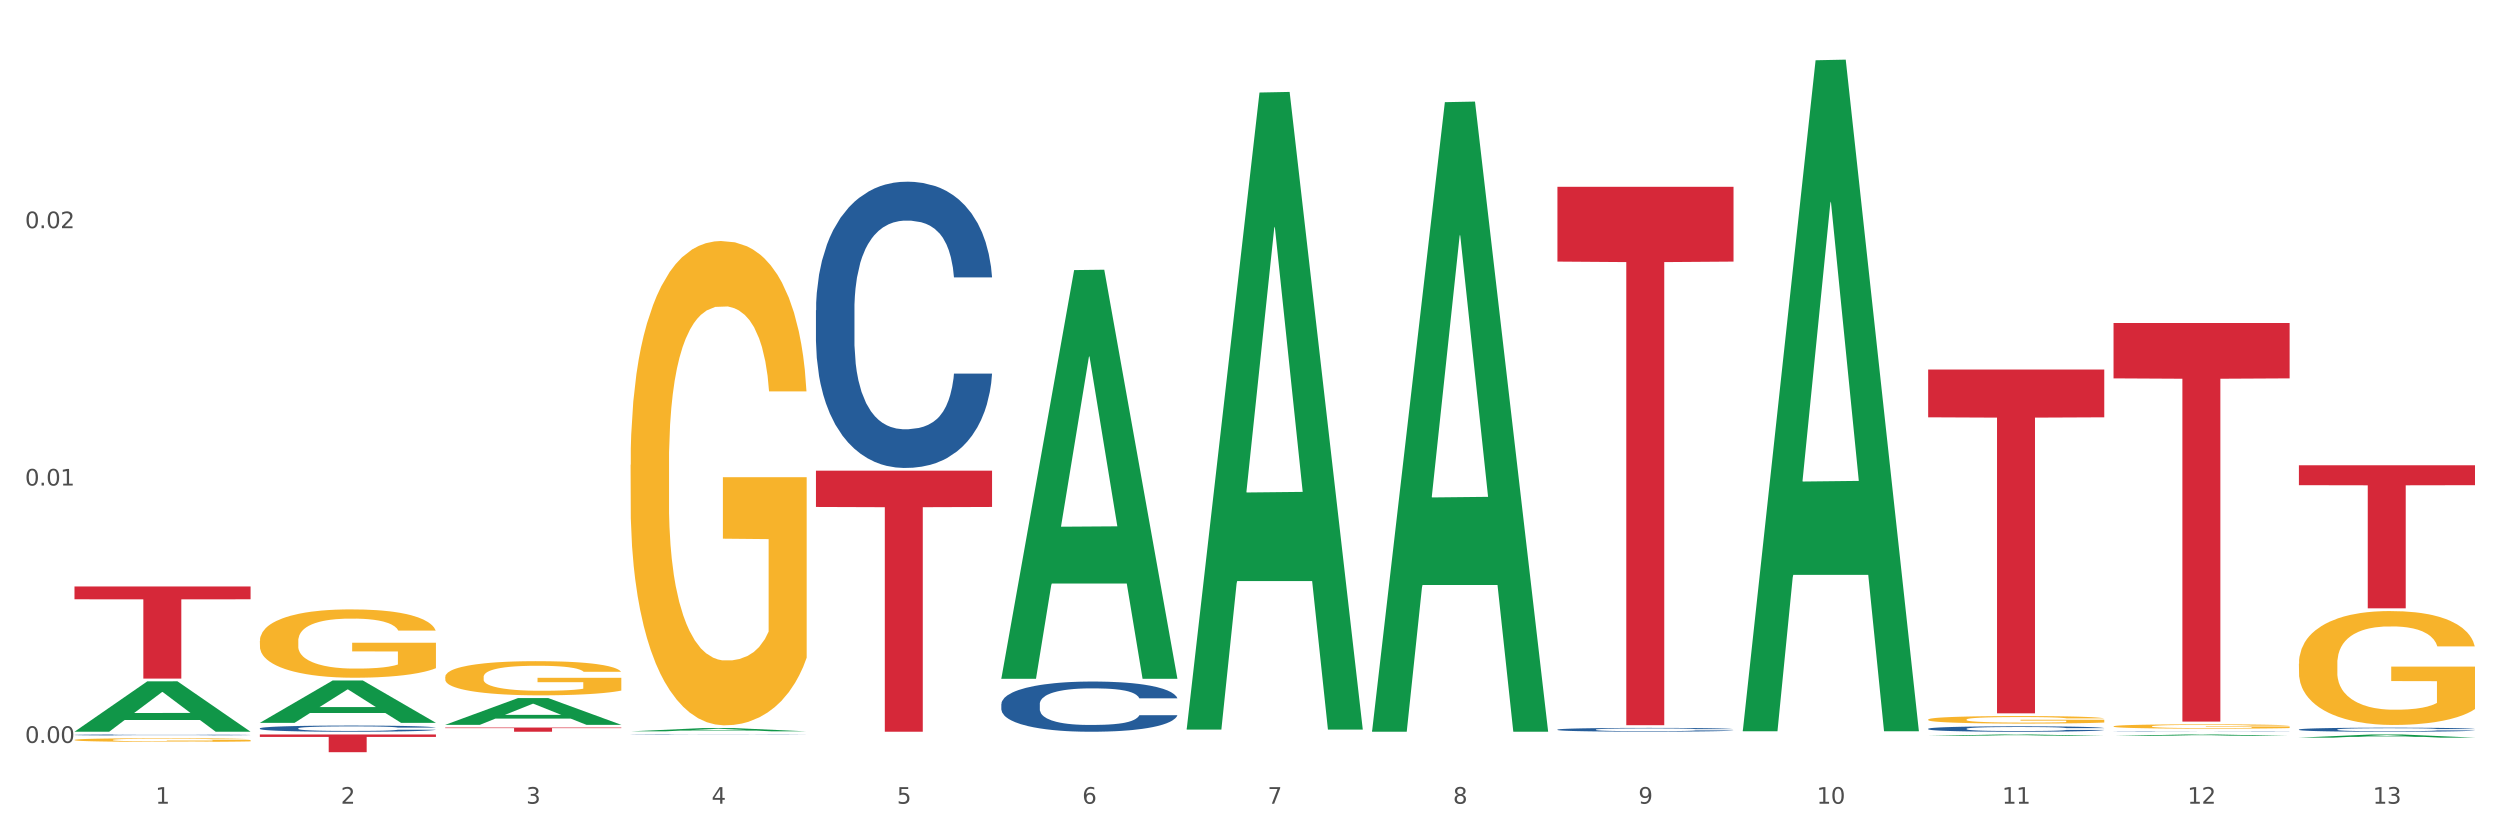 <?xml version="1.0" encoding="utf-8" standalone="no"?>
<!DOCTYPE svg PUBLIC "-//W3C//DTD SVG 1.1//EN"
  "http://www.w3.org/Graphics/SVG/1.1/DTD/svg11.dtd">
<svg xmlns:xlink="http://www.w3.org/1999/xlink" width="1080pt" height="360pt" viewBox="0 0 1080 360" xmlns="http://www.w3.org/2000/svg" version="1.1">
 <rect x="0" y="0" width="1080" height="360" fill="#333333" stroke="none"/>
 <defs>
  <style type="text/css">*{stroke-linejoin: round; stroke-linecap: butt}</style>
 </defs>
 <g id="figure_1">
  <g id="patch_1">
   <path d="M 0 360 
L 1080 360 
L 1080 0 
L 0 0 
z
" style="fill: #ffffff; stroke: #ffffff; stroke-linejoin: miter"/>
  </g>
  <g id="axes_1">
   <g id="matplotlib.axis_1">
    <g id="xtick_1">
     <g id="text_1">
      <!-- 1 -->
      <g style="fill: #4d4d4d" transform="translate(67.159 347.204) scale(0.096 -0.096)">
       <defs>
        <path id="DejaVuSans-31" d="M 794 531 
L 1825 531 
L 1825 4091 
L 703 3866 
L 703 4441 
L 1819 4666 
L 2450 4666 
L 2450 531 
L 3481 531 
L 3481 0 
L 794 0 
L 794 531 
z
" transform="scale(0.016)"/>
       </defs>
       <use xlink:href="#DejaVuSans-31"/>
      </g>
     </g>
    </g>
    <g id="xtick_2">
     <g id="text_2">
      <!-- 2 -->
      <g style="fill: #4d4d4d" transform="translate(147.238 347.204) scale(0.096 -0.096)">
       <defs>
        <path id="DejaVuSans-32" d="M 1228 531 
L 3431 531 
L 3431 0 
L 469 0 
L 469 531 
Q 828 903 1448 1529 
Q 2069 2156 2228 2338 
Q 2531 2678 2651 2914 
Q 2772 3150 2772 3378 
Q 2772 3750 2511 3984 
Q 2250 4219 1831 4219 
Q 1534 4219 1204 4116 
Q 875 4013 500 3803 
L 500 4441 
Q 881 4594 1212 4672 
Q 1544 4750 1819 4750 
Q 2544 4750 2975 4387 
Q 3406 4025 3406 3419 
Q 3406 3131 3298 2873 
Q 3191 2616 2906 2266 
Q 2828 2175 2409 1742 
Q 1991 1309 1228 531 
z
" transform="scale(0.016)"/>
       </defs>
       <use xlink:href="#DejaVuSans-32"/>
      </g>
     </g>
    </g>
    <g id="xtick_3">
     <g id="text_3">
      <!-- 3 -->
      <g style="fill: #4d4d4d" transform="translate(227.317 347.204) scale(0.096 -0.096)">
       <defs>
        <path id="DejaVuSans-33" d="M 2597 2516 
Q 3050 2419 3304 2112 
Q 3559 1806 3559 1356 
Q 3559 666 3084 287 
Q 2609 -91 1734 -91 
Q 1441 -91 1130 -33 
Q 819 25 488 141 
L 488 750 
Q 750 597 1062 519 
Q 1375 441 1716 441 
Q 2309 441 2620 675 
Q 2931 909 2931 1356 
Q 2931 1769 2642 2001 
Q 2353 2234 1838 2234 
L 1294 2234 
L 1294 2753 
L 1863 2753 
Q 2328 2753 2575 2939 
Q 2822 3125 2822 3475 
Q 2822 3834 2567 4026 
Q 2313 4219 1838 4219 
Q 1578 4219 1281 4162 
Q 984 4106 628 3988 
L 628 4550 
Q 988 4650 1302 4700 
Q 1616 4750 1894 4750 
Q 2613 4750 3031 4423 
Q 3450 4097 3450 3541 
Q 3450 3153 3228 2886 
Q 3006 2619 2597 2516 
z
" transform="scale(0.016)"/>
       </defs>
       <use xlink:href="#DejaVuSans-33"/>
      </g>
     </g>
    </g>
    <g id="xtick_4">
     <g id="text_4">
      <!-- 4 -->
      <g style="fill: #4d4d4d" transform="translate(307.396 347.204) scale(0.096 -0.096)">
       <defs>
        <path id="DejaVuSans-34" d="M 2419 4116 
L 825 1625 
L 2419 1625 
L 2419 4116 
z
M 2253 4666 
L 3047 4666 
L 3047 1625 
L 3713 1625 
L 3713 1100 
L 3047 1100 
L 3047 0 
L 2419 0 
L 2419 1100 
L 313 1100 
L 313 1709 
L 2253 4666 
z
" transform="scale(0.016)"/>
       </defs>
       <use xlink:href="#DejaVuSans-34"/>
      </g>
     </g>
    </g>
    <g id="xtick_5">
     <g id="text_5">
      <!-- 5 -->
      <g style="fill: #4d4d4d" transform="translate(387.475 347.204) scale(0.096 -0.096)">
       <defs>
        <path id="DejaVuSans-35" d="M 691 4666 
L 3169 4666 
L 3169 4134 
L 1269 4134 
L 1269 2991 
Q 1406 3038 1543 3061 
Q 1681 3084 1819 3084 
Q 2600 3084 3056 2656 
Q 3513 2228 3513 1497 
Q 3513 744 3044 326 
Q 2575 -91 1722 -91 
Q 1428 -91 1123 -41 
Q 819 9 494 109 
L 494 744 
Q 775 591 1075 516 
Q 1375 441 1709 441 
Q 2250 441 2565 725 
Q 2881 1009 2881 1497 
Q 2881 1984 2565 2268 
Q 2250 2553 1709 2553 
Q 1456 2553 1204 2497 
Q 953 2441 691 2322 
L 691 4666 
z
" transform="scale(0.016)"/>
       </defs>
       <use xlink:href="#DejaVuSans-35"/>
      </g>
     </g>
    </g>
    <g id="xtick_6">
     <g id="text_6">
      <!-- 6 -->
      <g style="fill: #4d4d4d" transform="translate(467.554 347.204) scale(0.096 -0.096)">
       <defs>
        <path id="DejaVuSans-36" d="M 2113 2584 
Q 1688 2584 1439 2293 
Q 1191 2003 1191 1497 
Q 1191 994 1439 701 
Q 1688 409 2113 409 
Q 2538 409 2786 701 
Q 3034 994 3034 1497 
Q 3034 2003 2786 2293 
Q 2538 2584 2113 2584 
z
M 3366 4563 
L 3366 3988 
Q 3128 4100 2886 4159 
Q 2644 4219 2406 4219 
Q 1781 4219 1451 3797 
Q 1122 3375 1075 2522 
Q 1259 2794 1537 2939 
Q 1816 3084 2150 3084 
Q 2853 3084 3261 2657 
Q 3669 2231 3669 1497 
Q 3669 778 3244 343 
Q 2819 -91 2113 -91 
Q 1303 -91 875 529 
Q 447 1150 447 2328 
Q 447 3434 972 4092 
Q 1497 4750 2381 4750 
Q 2619 4750 2861 4703 
Q 3103 4656 3366 4563 
z
" transform="scale(0.016)"/>
       </defs>
       <use xlink:href="#DejaVuSans-36"/>
      </g>
     </g>
    </g>
    <g id="xtick_7">
     <g id="text_7">
      <!-- 7 -->
      <g style="fill: #4d4d4d" transform="translate(547.634 347.204) scale(0.096 -0.096)">
       <defs>
        <path id="DejaVuSans-37" d="M 525 4666 
L 3525 4666 
L 3525 4397 
L 1831 0 
L 1172 0 
L 2766 4134 
L 525 4134 
L 525 4666 
z
" transform="scale(0.016)"/>
       </defs>
       <use xlink:href="#DejaVuSans-37"/>
      </g>
     </g>
    </g>
    <g id="xtick_8">
     <g id="text_8">
      <!-- 8 -->
      <g style="fill: #4d4d4d" transform="translate(627.713 347.204) scale(0.096 -0.096)">
       <defs>
        <path id="DejaVuSans-38" d="M 2034 2216 
Q 1584 2216 1326 1975 
Q 1069 1734 1069 1313 
Q 1069 891 1326 650 
Q 1584 409 2034 409 
Q 2484 409 2743 651 
Q 3003 894 3003 1313 
Q 3003 1734 2745 1975 
Q 2488 2216 2034 2216 
z
M 1403 2484 
Q 997 2584 770 2862 
Q 544 3141 544 3541 
Q 544 4100 942 4425 
Q 1341 4750 2034 4750 
Q 2731 4750 3128 4425 
Q 3525 4100 3525 3541 
Q 3525 3141 3298 2862 
Q 3072 2584 2669 2484 
Q 3125 2378 3379 2068 
Q 3634 1759 3634 1313 
Q 3634 634 3220 271 
Q 2806 -91 2034 -91 
Q 1263 -91 848 271 
Q 434 634 434 1313 
Q 434 1759 690 2068 
Q 947 2378 1403 2484 
z
M 1172 3481 
Q 1172 3119 1398 2916 
Q 1625 2713 2034 2713 
Q 2441 2713 2670 2916 
Q 2900 3119 2900 3481 
Q 2900 3844 2670 4047 
Q 2441 4250 2034 4250 
Q 1625 4250 1398 4047 
Q 1172 3844 1172 3481 
z
" transform="scale(0.016)"/>
       </defs>
       <use xlink:href="#DejaVuSans-38"/>
      </g>
     </g>
    </g>
    <g id="xtick_9">
     <g id="text_9">
      <!-- 9 -->
      <g style="fill: #4d4d4d" transform="translate(707.792 347.204) scale(0.096 -0.096)">
       <defs>
        <path id="DejaVuSans-39" d="M 703 97 
L 703 672 
Q 941 559 1184 500 
Q 1428 441 1663 441 
Q 2288 441 2617 861 
Q 2947 1281 2994 2138 
Q 2813 1869 2534 1725 
Q 2256 1581 1919 1581 
Q 1219 1581 811 2004 
Q 403 2428 403 3163 
Q 403 3881 828 4315 
Q 1253 4750 1959 4750 
Q 2769 4750 3195 4129 
Q 3622 3509 3622 2328 
Q 3622 1225 3098 567 
Q 2575 -91 1691 -91 
Q 1453 -91 1209 -44 
Q 966 3 703 97 
z
M 1959 2075 
Q 2384 2075 2632 2365 
Q 2881 2656 2881 3163 
Q 2881 3666 2632 3958 
Q 2384 4250 1959 4250 
Q 1534 4250 1286 3958 
Q 1038 3666 1038 3163 
Q 1038 2656 1286 2365 
Q 1534 2075 1959 2075 
z
" transform="scale(0.016)"/>
       </defs>
       <use xlink:href="#DejaVuSans-39"/>
      </g>
     </g>
    </g>
    <g id="xtick_10">
     <g id="text_10">
      <!-- 10 -->
      <g style="fill: #4d4d4d" transform="translate(784.817 347.204) scale(0.096 -0.096)">
       <defs>
        <path id="DejaVuSans-30" d="M 2034 4250 
Q 1547 4250 1301 3770 
Q 1056 3291 1056 2328 
Q 1056 1369 1301 889 
Q 1547 409 2034 409 
Q 2525 409 2770 889 
Q 3016 1369 3016 2328 
Q 3016 3291 2770 3770 
Q 2525 4250 2034 4250 
z
M 2034 4750 
Q 2819 4750 3233 4129 
Q 3647 3509 3647 2328 
Q 3647 1150 3233 529 
Q 2819 -91 2034 -91 
Q 1250 -91 836 529 
Q 422 1150 422 2328 
Q 422 3509 836 4129 
Q 1250 4750 2034 4750 
z
" transform="scale(0.016)"/>
       </defs>
       <use xlink:href="#DejaVuSans-31"/>
       <use xlink:href="#DejaVuSans-30" transform="translate(63.623 0)"/>
      </g>
     </g>
    </g>
    <g id="xtick_11">
     <g id="text_11">
      <!-- 11 -->
      <g style="fill: #4d4d4d" transform="translate(864.896 347.204) scale(0.096 -0.096)">
       <use xlink:href="#DejaVuSans-31"/>
       <use xlink:href="#DejaVuSans-31" transform="translate(63.623 0)"/>
      </g>
     </g>
    </g>
    <g id="xtick_12">
     <g id="text_12">
      <!-- 12 -->
      <g style="fill: #4d4d4d" transform="translate(944.975 347.204) scale(0.096 -0.096)">
       <use xlink:href="#DejaVuSans-31"/>
       <use xlink:href="#DejaVuSans-32" transform="translate(63.623 0)"/>
      </g>
     </g>
    </g>
    <g id="xtick_13">
     <g id="text_13">
      <!-- 13 -->
      <g style="fill: #4d4d4d" transform="translate(1025.054 347.204) scale(0.096 -0.096)">
       <use xlink:href="#DejaVuSans-31"/>
       <use xlink:href="#DejaVuSans-33" transform="translate(63.623 0)"/>
      </g>
     </g>
    </g>
    <g id="xtick_14"/>
    <g id="xtick_15"/>
    <g id="xtick_16"/>
    <g id="xtick_17"/>
    <g id="xtick_18"/>
    <g id="xtick_19"/>
    <g id="xtick_20"/>
    <g id="xtick_21"/>
    <g id="xtick_22"/>
    <g id="xtick_23"/>
    <g id="xtick_24"/>
    <g id="xtick_25"/>
   </g>
   <g id="matplotlib.axis_2">
    <g id="ytick_1">
     <g id="text_14">
      <!-- 0.00 -->
      <g style="fill: #4d4d4d" transform="translate(10.8 320.93) scale(0.096 -0.096)">
       <defs>
        <path id="DejaVuSans-2e" d="M 684 794 
L 1344 794 
L 1344 0 
L 684 0 
L 684 794 
z
" transform="scale(0.016)"/>
       </defs>
       <use xlink:href="#DejaVuSans-30"/>
       <use xlink:href="#DejaVuSans-2e" transform="translate(63.623 0)"/>
       <use xlink:href="#DejaVuSans-30" transform="translate(95.41 0)"/>
       <use xlink:href="#DejaVuSans-30" transform="translate(159.033 0)"/>
      </g>
     </g>
    </g>
    <g id="ytick_2">
     <g id="text_15">
      <!-- 0.01 -->
      <g style="fill: #4d4d4d" transform="translate(10.8 209.755) scale(0.096 -0.096)">
       <use xlink:href="#DejaVuSans-30"/>
       <use xlink:href="#DejaVuSans-2e" transform="translate(63.623 0)"/>
       <use xlink:href="#DejaVuSans-30" transform="translate(95.41 0)"/>
       <use xlink:href="#DejaVuSans-31" transform="translate(159.033 0)"/>
      </g>
     </g>
    </g>
    <g id="ytick_3">
     <g id="text_16">
      <!-- 0.02 -->
      <g style="fill: #4d4d4d" transform="translate(10.8 98.579) scale(0.096 -0.096)">
       <use xlink:href="#DejaVuSans-30"/>
       <use xlink:href="#DejaVuSans-2e" transform="translate(63.623 0)"/>
       <use xlink:href="#DejaVuSans-30" transform="translate(95.41 0)"/>
       <use xlink:href="#DejaVuSans-32" transform="translate(159.033 0)"/>
      </g>
     </g>
    </g>
    <g id="ytick_4"/>
    <g id="ytick_5"/>
    <g id="ytick_6"/>
   </g>
   <g id="PolyCollection_1">
    <path d="M 32.175 316.076 
L 32.253 316.055 
L 63.625 294.339 
L 76.644 294.319 
L 108.25 316.117 
L 93.192 316.117 
L 86.369 311.041 
L 53.978 311.041 
L 53.743 311.123 
L 47.155 316.117 
L 32.175 316.117 
L 32.175 316.076 
L 58.056 308.012 
L 82.291 307.991 
L 70.291 298.965 
L 70.134 298.924 
L 69.977 298.985 
L 57.978 307.991 
L 58.056 308.012 
L 32.175 316.076 
z
" clip-path="url(#p8068125835)" style="fill: #109648"/>
    <path d="M 993.125 201.007 
L 1069.2 201.007 
L 1069.2 209.596 
L 1039.275 209.654 
L 1039.275 262.812 
L 1022.87 262.812 
L 1022.87 209.654 
L 993.125 209.596 
L 993.125 201.065 
L 993.125 201.007 
z
" clip-path="url(#p8068125835)" style="fill: #d62839"/>
    <path d="M 913.046 139.525 
L 989.121 139.525 
L 989.121 163.457 
L 959.196 163.619 
L 959.196 311.739 
L 942.791 311.739 
L 942.791 163.619 
L 913.046 163.457 
L 913.046 139.686 
L 913.046 139.525 
z
" clip-path="url(#p8068125835)" style="fill: #d62839"/>
    <path d="M 832.967 159.634 
L 909.042 159.634 
L 909.042 180.276 
L 879.116 180.415 
L 879.116 308.172 
L 862.712 308.172 
L 862.712 180.415 
L 832.967 180.276 
L 832.967 159.773 
L 832.967 159.634 
z
" clip-path="url(#p8068125835)" style="fill: #d62839"/>
    <path d="M 672.808 80.685 
L 748.883 80.685 
L 748.883 113.009 
L 718.958 113.227 
L 718.958 313.286 
L 702.553 313.286 
L 702.553 113.227 
L 672.808 113.009 
L 672.808 80.903 
L 672.808 80.685 
z
" clip-path="url(#p8068125835)" style="fill: #d62839"/>
    <path d="M 352.492 203.332 
L 428.567 203.332 
L 428.567 219.006 
L 398.641 219.111 
L 398.641 316.117 
L 382.237 316.117 
L 382.237 219.111 
L 352.492 219.006 
L 352.492 203.438 
L 352.492 203.332 
z
" clip-path="url(#p8068125835)" style="fill: #d62839"/>
    <path d="M 192.333 314.295 
L 268.408 314.295 
L 268.408 314.548 
L 238.483 314.55 
L 238.483 316.117 
L 222.078 316.117 
L 222.078 314.55 
L 192.333 314.548 
L 192.333 314.297 
L 192.333 314.295 
z
" clip-path="url(#p8068125835)" style="fill: #d62839"/>
    <path d="M 112.254 317.283 
L 188.329 317.283 
L 188.329 318.348 
L 158.404 318.356 
L 158.404 324.95 
L 141.999 324.95 
L 141.999 318.356 
L 112.254 318.348 
L 112.254 317.29 
L 112.254 317.283 
z
" clip-path="url(#p8068125835)" style="fill: #d62839"/>
    <path d="M 32.175 253.359 
L 108.25 253.359 
L 108.25 258.889 
L 78.325 258.927 
L 78.325 293.153 
L 61.92 293.153 
L 61.92 258.927 
L 32.175 258.889 
L 32.175 253.397 
L 32.175 253.359 
z
" clip-path="url(#p8068125835)" style="fill: #d62839"/>
    <path d="M 32.175 317.486 
L 32.265 317.485 
L 32.265 317.474 
L 32.535 317.458 
L 33.524 317.429 
L 34.783 317.407 
L 36.941 317.382 
L 38.11 317.371 
L 39.639 317.359 
L 42.786 317.34 
L 46.383 317.323 
L 48.901 317.314 
L 50.789 317.309 
L 55.016 317.298 
L 57.443 317.294 
L 59.961 317.29 
L 62.119 317.287 
L 65.716 317.285 
L 68.594 317.283 
L 71.921 317.283 
L 74.709 317.283 
L 78.396 317.285 
L 83.791 317.29 
L 85.859 317.293 
L 88.647 317.298 
L 91.524 317.304 
L 93.862 317.311 
L 96.56 317.32 
L 99.348 317.333 
L 102.045 317.348 
L 103.934 317.363 
L 105.463 317.378 
L 106.811 317.397 
L 107.801 317.417 
L 108.25 317.434 
L 91.794 317.434 
L 91.345 317.419 
L 90.445 317.402 
L 89.546 317.391 
L 88.557 317.382 
L 87.028 317.372 
L 85.679 317.365 
L 83.431 317.357 
L 81.363 317.352 
L 79.655 317.349 
L 77.586 317.347 
L 73.18 317.344 
L 70.033 317.344 
L 68.054 317.345 
L 65.627 317.347 
L 63.558 317.35 
L 61.13 317.355 
L 59.242 317.36 
L 57.354 317.367 
L 56.274 317.372 
L 54.656 317.381 
L 53.577 317.389 
L 52.138 317.402 
L 51.329 317.411 
L 49.89 317.434 
L 49.26 317.451 
L 48.991 317.463 
L 48.811 317.477 
L 48.811 317.541 
L 49.35 317.57 
L 49.8 317.582 
L 50.519 317.596 
L 51.868 317.614 
L 53.847 317.632 
L 55.915 317.645 
L 57.623 317.653 
L 59.242 317.658 
L 60.861 317.663 
L 62.839 317.667 
L 64.457 317.669 
L 66.885 317.672 
L 69.763 317.673 
L 72.011 317.673 
L 76.597 317.671 
L 78.665 317.669 
L 80.644 317.666 
L 82.802 317.662 
L 84.51 317.657 
L 85.5 317.653 
L 87.118 317.645 
L 88.377 317.637 
L 89.456 317.627 
L 90.176 317.619 
L 90.985 317.607 
L 91.614 317.593 
L 91.794 317.585 
L 108.25 317.585 
L 107.89 317.6 
L 107.261 317.615 
L 106.002 317.634 
L 105.013 317.645 
L 103.484 317.659 
L 101.866 317.67 
L 99.618 317.683 
L 97.549 317.693 
L 95.391 317.701 
L 93.053 317.708 
L 88.827 317.719 
L 87.298 317.721 
L 84.061 317.726 
L 81.543 317.729 
L 77.856 317.732 
L 74.079 317.734 
L 70.123 317.734 
L 66.616 317.733 
L 62.749 317.731 
L 60.321 317.728 
L 57.623 317.725 
L 54.476 317.719 
L 51.509 317.712 
L 48.721 317.704 
L 46.113 317.694 
L 43.685 317.683 
L 40.538 317.666 
L 38.2 317.648 
L 36.491 317.632 
L 35.322 317.619 
L 34.153 317.601 
L 33.524 317.59 
L 32.535 317.561 
L 32.175 317.534 
L 32.175 317.486 
z
" clip-path="url(#p8068125835)" style="fill: #255c99"/>
    <path d="M 112.254 314.644 
L 112.344 314.641 
L 112.344 314.573 
L 112.614 314.48 
L 113.603 314.309 
L 114.862 314.18 
L 117.02 314.028 
L 118.189 313.965 
L 119.718 313.894 
L 122.865 313.779 
L 126.462 313.681 
L 128.98 313.628 
L 130.868 313.593 
L 135.095 313.532 
L 137.523 313.505 
L 140.04 313.483 
L 142.199 313.469 
L 145.796 313.452 
L 148.673 313.444 
L 152 313.442 
L 154.788 313.444 
L 158.475 313.454 
L 163.87 313.483 
L 165.938 313.501 
L 168.726 313.53 
L 171.604 313.569 
L 173.942 313.608 
L 176.639 313.664 
L 179.427 313.738 
L 182.125 313.83 
L 184.013 313.916 
L 185.542 314.006 
L 186.891 314.116 
L 187.88 314.236 
L 188.329 314.336 
L 171.873 314.336 
L 171.424 314.246 
L 170.525 314.148 
L 169.625 314.082 
L 168.636 314.028 
L 167.107 313.967 
L 165.759 313.928 
L 163.51 313.882 
L 161.442 313.852 
L 159.734 313.835 
L 157.665 313.821 
L 153.259 313.806 
L 150.112 313.806 
L 148.134 313.811 
L 145.706 313.823 
L 143.637 313.84 
L 141.209 313.869 
L 139.321 313.901 
L 137.433 313.943 
L 136.354 313.972 
L 134.735 314.026 
L 133.656 314.07 
L 132.217 314.145 
L 131.408 314.199 
L 129.969 314.338 
L 129.34 314.441 
L 129.07 314.512 
L 128.89 314.59 
L 128.89 314.971 
L 129.43 315.142 
L 129.879 315.215 
L 130.599 315.298 
L 131.947 315.406 
L 133.926 315.511 
L 135.994 315.587 
L 137.702 315.633 
L 139.321 315.667 
L 140.94 315.694 
L 142.918 315.719 
L 144.537 315.733 
L 146.965 315.748 
L 149.842 315.755 
L 152.09 315.755 
L 156.676 315.743 
L 158.745 315.731 
L 160.723 315.714 
L 162.881 315.687 
L 164.59 315.658 
L 165.579 315.636 
L 167.197 315.589 
L 168.456 315.54 
L 169.535 315.484 
L 170.255 315.435 
L 171.064 315.362 
L 171.694 315.279 
L 171.873 315.235 
L 188.329 315.235 
L 187.97 315.323 
L 187.34 315.408 
L 186.081 315.523 
L 185.092 315.589 
L 183.563 315.67 
L 181.945 315.738 
L 179.697 315.814 
L 177.628 315.87 
L 175.47 315.919 
L 173.132 315.963 
L 168.906 316.024 
L 167.377 316.041 
L 164.14 316.07 
L 161.622 316.088 
L 157.935 316.105 
L 154.158 316.114 
L 150.202 316.117 
L 146.695 316.112 
L 142.828 316.097 
L 140.4 316.083 
L 137.702 316.061 
L 134.555 316.026 
L 131.588 315.985 
L 128.8 315.936 
L 126.192 315.88 
L 123.764 315.816 
L 120.617 315.711 
L 118.279 315.609 
L 116.57 315.513 
L 115.401 315.433 
L 114.232 315.33 
L 113.603 315.259 
L 112.614 315.088 
L 112.254 314.93 
L 112.254 314.644 
z
" clip-path="url(#p8068125835)" style="fill: #255c99"/>
    <path d="M 993.125 315.147 
L 993.215 315.145 
L 993.215 315.1 
L 993.485 315.039 
L 994.474 314.927 
L 995.733 314.841 
L 997.891 314.742 
L 999.06 314.7 
L 1000.588 314.653 
L 1003.736 314.578 
L 1007.333 314.513 
L 1009.851 314.478 
L 1011.739 314.455 
L 1015.965 314.415 
L 1018.393 314.397 
L 1020.911 314.383 
L 1023.069 314.373 
L 1026.666 314.362 
L 1029.544 314.357 
L 1032.871 314.356 
L 1035.659 314.357 
L 1039.345 314.364 
L 1044.741 314.383 
L 1046.809 314.394 
L 1049.597 314.413 
L 1052.474 314.439 
L 1054.812 314.465 
L 1057.51 314.502 
L 1060.298 314.55 
L 1062.995 314.611 
L 1064.884 314.668 
L 1066.412 314.727 
L 1067.761 314.8 
L 1068.75 314.878 
L 1069.2 314.944 
L 1052.744 314.944 
L 1052.294 314.885 
L 1051.395 314.82 
L 1050.496 314.777 
L 1049.507 314.742 
L 1047.978 314.701 
L 1046.629 314.676 
L 1044.381 314.645 
L 1042.313 314.626 
L 1040.604 314.615 
L 1038.536 314.605 
L 1034.13 314.595 
L 1030.983 314.595 
L 1029.004 314.598 
L 1026.576 314.607 
L 1024.508 314.618 
L 1022.08 314.637 
L 1020.192 314.658 
L 1018.303 314.685 
L 1017.224 314.705 
L 1015.606 314.74 
L 1014.527 314.769 
L 1013.088 314.819 
L 1012.278 314.854 
L 1010.84 314.946 
L 1010.21 315.013 
L 1009.94 315.06 
L 1009.761 315.112 
L 1009.761 315.362 
L 1010.3 315.475 
L 1010.75 315.523 
L 1011.469 315.578 
L 1012.818 315.649 
L 1014.796 315.718 
L 1016.865 315.768 
L 1018.573 315.798 
L 1020.192 315.821 
L 1021.81 315.839 
L 1023.789 315.855 
L 1025.407 315.864 
L 1027.835 315.874 
L 1030.713 315.879 
L 1032.961 315.879 
L 1037.547 315.871 
L 1039.615 315.863 
L 1041.594 315.851 
L 1043.752 315.834 
L 1045.46 315.814 
L 1046.449 315.8 
L 1048.068 315.769 
L 1049.327 315.737 
L 1050.406 315.7 
L 1051.125 315.668 
L 1051.935 315.62 
L 1052.564 315.565 
L 1052.744 315.536 
L 1069.2 315.536 
L 1068.84 315.594 
L 1068.211 315.65 
L 1066.952 315.726 
L 1065.963 315.769 
L 1064.434 315.823 
L 1062.815 315.868 
L 1060.567 315.917 
L 1058.499 315.954 
L 1056.341 315.987 
L 1054.003 316.016 
L 1049.777 316.056 
L 1048.248 316.067 
L 1045.011 316.086 
L 1042.493 316.098 
L 1038.806 316.109 
L 1035.029 316.115 
L 1031.072 316.117 
L 1027.565 316.114 
L 1023.699 316.104 
L 1021.271 316.094 
L 1018.573 316.08 
L 1015.426 316.057 
L 1012.458 316.03 
L 1009.671 315.998 
L 1007.063 315.961 
L 1004.635 315.919 
L 1001.488 315.85 
L 999.15 315.782 
L 997.441 315.72 
L 996.272 315.666 
L 995.103 315.599 
L 994.474 315.552 
L 993.485 315.44 
L 993.125 315.335 
L 993.125 315.147 
z
" clip-path="url(#p8068125835)" style="fill: #255c99"/>
    <path d="M 913.046 316.029 
L 913.136 316.029 
L 913.136 316.024 
L 913.405 316.019 
L 914.395 316.009 
L 915.653 316.001 
L 917.812 315.992 
L 918.981 315.988 
L 920.509 315.984 
L 923.657 315.977 
L 927.254 315.971 
L 929.771 315.968 
L 931.66 315.966 
L 935.886 315.962 
L 938.314 315.96 
L 940.832 315.959 
L 942.99 315.958 
L 946.587 315.957 
L 949.465 315.957 
L 952.792 315.957 
L 955.579 315.957 
L 959.266 315.957 
L 964.662 315.959 
L 966.73 315.96 
L 969.518 315.962 
L 972.395 315.964 
L 974.733 315.967 
L 977.431 315.97 
L 980.218 315.974 
L 982.916 315.98 
L 984.805 315.985 
L 986.333 315.99 
L 987.682 315.997 
L 988.671 316.004 
L 989.121 316.01 
L 972.665 316.01 
L 972.215 316.005 
L 971.316 315.999 
L 970.417 315.995 
L 969.428 315.992 
L 967.899 315.988 
L 966.55 315.986 
L 964.302 315.983 
L 962.234 315.981 
L 960.525 315.98 
L 958.457 315.979 
L 954.051 315.978 
L 950.903 315.978 
L 948.925 315.979 
L 946.497 315.98 
L 944.429 315.981 
L 942.001 315.982 
L 940.113 315.984 
L 938.224 315.987 
L 937.145 315.988 
L 935.527 315.992 
L 934.447 315.994 
L 933.009 315.999 
L 932.199 316.002 
L 930.761 316.01 
L 930.131 316.017 
L 929.861 316.021 
L 929.681 316.025 
L 929.681 316.048 
L 930.221 316.058 
L 930.671 316.063 
L 931.39 316.068 
L 932.739 316.074 
L 934.717 316.081 
L 936.785 316.085 
L 938.494 316.088 
L 940.113 316.09 
L 941.731 316.092 
L 943.71 316.093 
L 945.328 316.094 
L 947.756 316.095 
L 950.634 316.095 
L 952.882 316.095 
L 957.468 316.094 
L 959.536 316.094 
L 961.514 316.093 
L 963.673 316.091 
L 965.381 316.089 
L 966.37 316.088 
L 967.989 316.085 
L 969.248 316.082 
L 970.327 316.079 
L 971.046 316.076 
L 971.856 316.072 
L 972.485 316.067 
L 972.665 316.064 
L 989.121 316.064 
L 988.761 316.069 
L 988.132 316.074 
L 986.873 316.081 
L 985.884 316.085 
L 984.355 316.09 
L 982.736 316.094 
L 980.488 316.099 
L 978.42 316.102 
L 976.262 316.105 
L 973.924 316.108 
L 969.697 316.111 
L 968.169 316.112 
L 964.931 316.114 
L 962.414 316.115 
L 958.727 316.116 
L 954.95 316.117 
L 950.993 316.117 
L 947.486 316.117 
L 943.62 316.116 
L 941.192 316.115 
L 938.494 316.113 
L 935.347 316.111 
L 932.379 316.109 
L 929.592 316.106 
L 926.984 316.103 
L 924.556 316.099 
L 921.409 316.093 
L 919.071 316.086 
L 917.362 316.081 
L 916.193 316.076 
L 915.024 316.07 
L 914.395 316.066 
L 913.405 316.055 
L 913.046 316.046 
L 913.046 316.029 
z
" clip-path="url(#p8068125835)" style="fill: #255c99"/>
    <path d="M 832.967 314.816 
L 833.056 314.813 
L 833.056 314.753 
L 833.326 314.671 
L 834.315 314.52 
L 835.574 314.406 
L 837.732 314.272 
L 838.901 314.216 
L 840.43 314.153 
L 843.577 314.052 
L 847.174 313.965 
L 849.692 313.918 
L 851.581 313.888 
L 855.807 313.834 
L 858.235 313.81 
L 860.753 313.791 
L 862.911 313.778 
L 866.508 313.762 
L 869.385 313.756 
L 872.713 313.754 
L 875.5 313.756 
L 879.187 313.765 
L 884.583 313.791 
L 886.651 313.806 
L 889.438 313.832 
L 892.316 313.866 
L 894.654 313.901 
L 897.352 313.95 
L 900.139 314.015 
L 902.837 314.097 
L 904.725 314.172 
L 906.254 314.252 
L 907.603 314.349 
L 908.592 314.455 
L 909.042 314.544 
L 892.586 314.544 
L 892.136 314.464 
L 891.237 314.378 
L 890.338 314.319 
L 889.348 314.272 
L 887.82 314.218 
L 886.471 314.183 
L 884.223 314.142 
L 882.155 314.116 
L 880.446 314.101 
L 878.378 314.088 
L 873.972 314.075 
L 870.824 314.075 
L 868.846 314.08 
L 866.418 314.09 
L 864.35 314.106 
L 861.922 314.131 
L 860.033 314.16 
L 858.145 314.196 
L 857.066 314.222 
L 855.447 314.27 
L 854.368 314.308 
L 852.929 314.375 
L 852.12 314.423 
L 850.681 314.546 
L 850.052 314.636 
L 849.782 314.699 
L 849.602 314.768 
L 849.602 315.105 
L 850.142 315.256 
L 850.591 315.321 
L 851.311 315.394 
L 852.66 315.489 
L 854.638 315.582 
L 856.706 315.649 
L 858.415 315.69 
L 860.033 315.72 
L 861.652 315.744 
L 863.63 315.765 
L 865.249 315.778 
L 867.677 315.791 
L 870.554 315.797 
L 872.803 315.797 
L 877.389 315.787 
L 879.457 315.776 
L 881.435 315.761 
L 883.593 315.737 
L 885.302 315.711 
L 886.291 315.692 
L 887.91 315.651 
L 889.169 315.608 
L 890.248 315.558 
L 890.967 315.515 
L 891.776 315.45 
L 892.406 315.377 
L 892.586 315.338 
L 909.042 315.338 
L 908.682 315.416 
L 908.053 315.491 
L 906.794 315.592 
L 905.804 315.651 
L 904.276 315.722 
L 902.657 315.782 
L 900.409 315.849 
L 898.341 315.899 
L 896.183 315.942 
L 893.845 315.981 
L 889.618 316.035 
L 888.09 316.05 
L 884.852 316.076 
L 882.334 316.091 
L 878.648 316.106 
L 874.871 316.115 
L 870.914 316.117 
L 867.407 316.113 
L 863.54 316.1 
L 861.113 316.087 
L 858.415 316.067 
L 855.268 316.037 
L 852.3 316 
L 849.512 315.957 
L 846.905 315.908 
L 844.477 315.851 
L 841.329 315.759 
L 838.991 315.668 
L 837.283 315.584 
L 836.114 315.513 
L 834.945 315.422 
L 834.315 315.359 
L 833.326 315.208 
L 832.967 315.068 
L 832.967 314.816 
z
" clip-path="url(#p8068125835)" style="fill: #255c99"/>
    <path d="M 672.808 315.183 
L 672.898 315.181 
L 672.898 315.14 
L 673.168 315.083 
L 674.157 314.979 
L 675.416 314.901 
L 677.574 314.809 
L 678.743 314.77 
L 680.272 314.727 
L 683.419 314.657 
L 687.016 314.598 
L 689.534 314.565 
L 691.422 314.544 
L 695.649 314.507 
L 698.077 314.491 
L 700.595 314.477 
L 702.753 314.468 
L 706.35 314.458 
L 709.227 314.453 
L 712.554 314.452 
L 715.342 314.453 
L 719.029 314.459 
L 724.424 314.477 
L 726.492 314.488 
L 729.28 314.505 
L 732.158 314.529 
L 734.496 314.553 
L 737.193 314.587 
L 739.981 314.632 
L 742.679 314.688 
L 744.567 314.74 
L 746.096 314.795 
L 747.445 314.862 
L 748.434 314.935 
L 748.883 314.996 
L 732.427 314.996 
L 731.978 314.941 
L 731.079 314.881 
L 730.179 314.841 
L 729.19 314.809 
L 727.661 314.771 
L 726.313 314.748 
L 724.065 314.719 
L 721.996 314.702 
L 720.288 314.691 
L 718.22 314.682 
L 713.813 314.673 
L 710.666 314.673 
L 708.688 314.676 
L 706.26 314.684 
L 704.191 314.694 
L 701.764 314.712 
L 699.875 314.731 
L 697.987 314.757 
L 696.908 314.774 
L 695.289 314.807 
L 694.21 314.834 
L 692.771 314.88 
L 691.962 314.913 
L 690.523 314.997 
L 689.894 315.06 
L 689.624 315.103 
L 689.444 315.15 
L 689.444 315.382 
L 689.984 315.486 
L 690.433 315.531 
L 691.153 315.581 
L 692.501 315.646 
L 694.48 315.71 
L 696.548 315.756 
L 698.257 315.785 
L 699.875 315.805 
L 701.494 315.822 
L 703.472 315.837 
L 705.091 315.846 
L 707.519 315.854 
L 710.396 315.859 
L 712.644 315.859 
L 717.23 315.851 
L 719.299 315.844 
L 721.277 315.834 
L 723.435 315.817 
L 725.144 315.799 
L 726.133 315.786 
L 727.751 315.758 
L 729.01 315.728 
L 730.089 315.694 
L 730.809 315.664 
L 731.618 315.62 
L 732.248 315.569 
L 732.427 315.542 
L 748.883 315.542 
L 748.524 315.596 
L 747.894 315.648 
L 746.635 315.718 
L 745.646 315.758 
L 744.117 315.807 
L 742.499 315.848 
L 740.251 315.895 
L 738.183 315.929 
L 736.024 315.958 
L 733.686 315.985 
L 729.46 316.022 
L 727.931 316.033 
L 724.694 316.051 
L 722.176 316.061 
L 718.489 316.071 
L 714.713 316.077 
L 710.756 316.079 
L 707.249 316.076 
L 703.382 316.067 
L 700.954 316.058 
L 698.257 316.045 
L 695.109 316.024 
L 692.142 315.999 
L 689.354 315.969 
L 686.746 315.935 
L 684.318 315.896 
L 681.171 315.832 
L 678.833 315.77 
L 677.125 315.712 
L 675.956 315.663 
L 674.787 315.6 
L 674.157 315.557 
L 673.168 315.453 
L 672.808 315.357 
L 672.808 315.183 
z
" clip-path="url(#p8068125835)" style="fill: #255c99"/>
    <path d="M 432.571 304.17 
L 432.661 304.15 
L 432.661 303.595 
L 432.93 302.842 
L 433.92 301.455 
L 435.179 300.405 
L 437.337 299.177 
L 438.506 298.662 
L 440.034 298.087 
L 443.182 297.156 
L 446.779 296.363 
L 449.297 295.927 
L 451.185 295.65 
L 455.411 295.155 
L 457.839 294.937 
L 460.357 294.758 
L 462.515 294.639 
L 466.112 294.501 
L 468.99 294.441 
L 472.317 294.422 
L 475.105 294.441 
L 478.791 294.521 
L 484.187 294.758 
L 486.255 294.897 
L 489.043 295.135 
L 491.92 295.452 
L 494.258 295.769 
L 496.956 296.225 
L 499.744 296.819 
L 502.441 297.572 
L 504.33 298.265 
L 505.858 298.998 
L 507.207 299.89 
L 508.196 300.861 
L 508.646 301.673 
L 492.19 301.673 
L 491.74 300.94 
L 490.841 300.148 
L 489.942 299.613 
L 488.953 299.177 
L 487.424 298.681 
L 486.075 298.364 
L 483.827 297.988 
L 481.759 297.75 
L 480.05 297.611 
L 477.982 297.493 
L 473.576 297.374 
L 470.429 297.374 
L 468.45 297.413 
L 466.022 297.512 
L 463.954 297.651 
L 461.526 297.889 
L 459.638 298.146 
L 457.749 298.483 
L 456.67 298.721 
L 455.052 299.157 
L 453.973 299.513 
L 452.534 300.128 
L 451.724 300.564 
L 450.286 301.693 
L 449.656 302.525 
L 449.386 303.1 
L 449.207 303.734 
L 449.207 306.825 
L 449.746 308.211 
L 450.196 308.806 
L 450.915 309.479 
L 452.264 310.351 
L 454.242 311.203 
L 456.311 311.817 
L 458.019 312.194 
L 459.638 312.471 
L 461.256 312.689 
L 463.235 312.887 
L 464.853 313.006 
L 467.281 313.125 
L 470.159 313.185 
L 472.407 313.185 
L 476.993 313.085 
L 479.061 312.986 
L 481.039 312.848 
L 483.198 312.63 
L 484.906 312.392 
L 485.895 312.214 
L 487.514 311.837 
L 488.773 311.441 
L 489.852 310.985 
L 490.571 310.589 
L 491.381 309.995 
L 492.01 309.321 
L 492.19 308.964 
L 508.646 308.964 
L 508.286 309.678 
L 507.657 310.371 
L 506.398 311.302 
L 505.409 311.837 
L 503.88 312.491 
L 502.261 313.046 
L 500.013 313.66 
L 497.945 314.116 
L 495.787 314.512 
L 493.449 314.869 
L 489.222 315.364 
L 487.694 315.503 
L 484.457 315.74 
L 481.939 315.879 
L 478.252 316.018 
L 474.475 316.097 
L 470.518 316.117 
L 467.011 316.077 
L 463.145 315.958 
L 460.717 315.839 
L 458.019 315.661 
L 454.872 315.384 
L 451.904 315.047 
L 449.117 314.651 
L 446.509 314.195 
L 444.081 313.68 
L 440.934 312.828 
L 438.596 311.996 
L 436.887 311.223 
L 435.718 310.569 
L 434.549 309.737 
L 433.92 309.162 
L 432.93 307.776 
L 432.571 306.488 
L 432.571 304.17 
z
" clip-path="url(#p8068125835)" style="fill: #255c99"/>
    <path d="M 352.492 134.057 
L 352.582 133.944 
L 352.582 130.781 
L 352.851 126.489 
L 353.84 118.583 
L 355.099 112.596 
L 357.258 105.593 
L 358.427 102.657 
L 359.955 99.381 
L 363.103 94.072 
L 366.699 89.554 
L 369.217 87.069 
L 371.106 85.488 
L 375.332 82.664 
L 377.76 81.422 
L 380.278 80.405 
L 382.436 79.728 
L 386.033 78.937 
L 388.911 78.598 
L 392.238 78.485 
L 395.025 78.598 
L 398.712 79.05 
L 404.108 80.405 
L 406.176 81.196 
L 408.963 82.551 
L 411.841 84.359 
L 414.179 86.166 
L 416.877 88.764 
L 419.664 92.152 
L 422.362 96.444 
L 424.25 100.398 
L 425.779 104.577 
L 427.128 109.66 
L 428.117 115.194 
L 428.567 119.825 
L 412.111 119.825 
L 411.661 115.646 
L 410.762 111.128 
L 409.863 108.078 
L 408.874 105.593 
L 407.345 102.77 
L 405.996 100.962 
L 403.748 98.816 
L 401.68 97.461 
L 399.971 96.67 
L 397.903 95.993 
L 393.497 95.315 
L 390.349 95.315 
L 388.371 95.541 
L 385.943 96.106 
L 383.875 96.896 
L 381.447 98.252 
L 379.559 99.72 
L 377.67 101.64 
L 376.591 102.995 
L 374.972 105.48 
L 373.893 107.514 
L 372.455 111.015 
L 371.645 113.5 
L 370.207 119.938 
L 369.577 124.682 
L 369.307 127.958 
L 369.127 131.572 
L 369.127 149.192 
L 369.667 157.099 
L 370.117 160.487 
L 370.836 164.328 
L 372.185 169.298 
L 374.163 174.154 
L 376.231 177.656 
L 377.94 179.802 
L 379.559 181.383 
L 381.177 182.626 
L 383.155 183.755 
L 384.774 184.433 
L 387.202 185.111 
L 390.08 185.449 
L 392.328 185.449 
L 396.914 184.885 
L 398.982 184.32 
L 400.96 183.529 
L 403.118 182.287 
L 404.827 180.931 
L 405.816 179.915 
L 407.435 177.769 
L 408.694 175.51 
L 409.773 172.912 
L 410.492 170.653 
L 411.302 167.264 
L 411.931 163.424 
L 412.111 161.391 
L 428.567 161.391 
L 428.207 165.457 
L 427.578 169.41 
L 426.319 174.719 
L 425.33 177.769 
L 423.801 181.496 
L 422.182 184.659 
L 419.934 188.16 
L 417.866 190.758 
L 415.708 193.017 
L 413.37 195.05 
L 409.143 197.874 
L 407.615 198.665 
L 404.377 200.02 
L 401.86 200.811 
L 398.173 201.601 
L 394.396 202.053 
L 390.439 202.166 
L 386.932 201.94 
L 383.066 201.263 
L 380.638 200.585 
L 377.94 199.568 
L 374.793 197.987 
L 371.825 196.067 
L 369.038 193.808 
L 366.43 191.21 
L 364.002 188.273 
L 360.854 183.416 
L 358.516 178.672 
L 356.808 174.267 
L 355.639 170.54 
L 354.47 165.796 
L 353.84 162.52 
L 352.851 154.614 
L 352.492 147.272 
L 352.492 134.057 
z
" clip-path="url(#p8068125835)" style="fill: #255c99"/>
    <path d="M 32.175 319.643 
L 32.265 319.642 
L 32.265 319.589 
L 32.444 319.544 
L 33.343 319.433 
L 34.69 319.342 
L 35.678 319.294 
L 36.666 319.254 
L 37.833 319.215 
L 39.271 319.173 
L 41.875 319.113 
L 43.492 319.082 
L 45.468 319.05 
L 49.061 319.003 
L 51.665 318.977 
L 54.36 318.955 
L 58.761 318.928 
L 61.635 318.916 
L 64.689 318.908 
L 68.371 318.902 
L 71.156 318.9 
L 77.263 318.905 
L 82.473 318.918 
L 84.988 318.928 
L 88.221 318.946 
L 89.927 318.958 
L 92.712 318.981 
L 95.586 319.012 
L 97.562 319.038 
L 100.526 319.088 
L 102.771 319.138 
L 104.837 319.2 
L 105.915 319.242 
L 106.723 319.282 
L 107.442 319.328 
L 108.16 319.4 
L 91.993 319.4 
L 91.365 319.348 
L 90.377 319.3 
L 88.939 319.253 
L 87.682 319.223 
L 85.526 319.187 
L 83.55 319.163 
L 81.485 319.146 
L 78.97 319.131 
L 76.994 319.124 
L 74.209 319.118 
L 68.731 319.119 
L 65.048 319.131 
L 62.533 319.146 
L 60.917 319.159 
L 59.479 319.173 
L 57.863 319.194 
L 55.977 319.225 
L 54.629 319.253 
L 53.282 319.288 
L 52.204 319.323 
L 51.216 319.364 
L 50.408 319.408 
L 49.779 319.454 
L 49.24 319.51 
L 48.791 319.602 
L 48.791 319.804 
L 48.971 319.849 
L 49.42 319.909 
L 49.959 319.955 
L 50.857 320.009 
L 51.665 320.046 
L 53.192 320.099 
L 54.899 320.143 
L 56.246 320.171 
L 57.593 320.194 
L 59.929 320.227 
L 62.533 320.253 
L 64.779 320.269 
L 67.832 320.284 
L 69.898 320.29 
L 71.695 320.293 
L 76.096 320.293 
L 79.239 320.288 
L 82.742 320.278 
L 85.437 320.265 
L 87.682 320.249 
L 90.197 320.222 
L 91.814 320.197 
L 91.814 319.89 
L 72.054 319.889 
L 72.054 319.685 
L 108.25 319.685 
L 108.25 320.284 
L 106.723 320.315 
L 105.017 320.343 
L 103.22 320.368 
L 100.526 320.398 
L 97.292 320.428 
L 94.418 320.448 
L 91.365 320.466 
L 87.772 320.482 
L 83.101 320.497 
L 80.227 320.503 
L 76.635 320.507 
L 72.413 320.508 
L 68.731 320.506 
L 65.138 320.498 
L 61.366 320.485 
L 57.683 320.466 
L 54.899 320.447 
L 52.114 320.423 
L 49.15 320.392 
L 46.815 320.363 
L 45.019 320.337 
L 43.043 320.303 
L 40.887 320.259 
L 39.271 320.219 
L 37.833 320.178 
L 36.307 320.125 
L 35.229 320.08 
L 34.151 320.022 
L 33.522 319.98 
L 32.804 319.914 
L 32.265 319.821 
L 32.175 319.643 
z
" clip-path="url(#p8068125835)" style="fill: #f7b32b"/>
    <path d="M 272.412 317.358 
L 272.502 317.358 
L 272.502 317.354 
L 272.772 317.348 
L 273.761 317.337 
L 275.02 317.329 
L 277.178 317.32 
L 278.347 317.316 
L 279.876 317.311 
L 283.023 317.304 
L 286.62 317.298 
L 289.138 317.295 
L 291.027 317.292 
L 295.253 317.289 
L 297.681 317.287 
L 300.199 317.286 
L 302.357 317.285 
L 305.954 317.284 
L 308.831 317.283 
L 312.159 317.283 
L 314.946 317.283 
L 318.633 317.284 
L 324.028 317.286 
L 326.097 317.287 
L 328.884 317.288 
L 331.762 317.291 
L 334.1 317.293 
L 336.798 317.297 
L 339.585 317.301 
L 342.283 317.307 
L 344.171 317.313 
L 345.7 317.318 
L 347.049 317.325 
L 348.038 317.333 
L 348.488 317.339 
L 332.032 317.339 
L 331.582 317.333 
L 330.683 317.327 
L 329.784 317.323 
L 328.794 317.32 
L 327.266 317.316 
L 325.917 317.313 
L 323.669 317.31 
L 321.601 317.309 
L 319.892 317.308 
L 317.824 317.307 
L 313.418 317.306 
L 310.27 317.306 
L 308.292 317.306 
L 305.864 317.307 
L 303.796 317.308 
L 301.368 317.31 
L 299.479 317.312 
L 297.591 317.314 
L 296.512 317.316 
L 294.893 317.32 
L 293.814 317.322 
L 292.375 317.327 
L 291.566 317.33 
L 290.127 317.339 
L 289.498 317.346 
L 289.228 317.35 
L 289.048 317.355 
L 289.048 317.379 
L 289.588 317.389 
L 290.037 317.394 
L 290.757 317.399 
L 292.106 317.406 
L 294.084 317.413 
L 296.152 317.417 
L 297.861 317.42 
L 299.479 317.422 
L 301.098 317.424 
L 303.076 317.426 
L 304.695 317.426 
L 307.123 317.427 
L 310 317.428 
L 312.249 317.428 
L 316.835 317.427 
L 318.903 317.426 
L 320.881 317.425 
L 323.039 317.424 
L 324.748 317.422 
L 325.737 317.42 
L 327.356 317.417 
L 328.615 317.414 
L 329.694 317.411 
L 330.413 317.408 
L 331.222 317.403 
L 331.852 317.398 
L 332.032 317.395 
L 348.488 317.395 
L 348.128 317.401 
L 347.498 317.406 
L 346.24 317.413 
L 345.25 317.417 
L 343.722 317.423 
L 342.103 317.427 
L 339.855 317.432 
L 337.787 317.435 
L 335.629 317.438 
L 333.291 317.441 
L 329.064 317.445 
L 327.535 317.446 
L 324.298 317.448 
L 321.78 317.449 
L 318.094 317.45 
L 314.317 317.45 
L 310.36 317.451 
L 306.853 317.45 
L 302.986 317.449 
L 300.558 317.448 
L 297.861 317.447 
L 294.713 317.445 
L 291.746 317.442 
L 288.958 317.439 
L 286.351 317.436 
L 283.923 317.432 
L 280.775 317.425 
L 278.437 317.419 
L 276.729 317.413 
L 275.56 317.408 
L 274.391 317.401 
L 273.761 317.397 
L 272.772 317.386 
L 272.412 317.376 
L 272.412 317.358 
z
" clip-path="url(#p8068125835)" style="fill: #255c99"/>
    <path d="M 993.125 286.719 
L 993.215 286.674 
L 993.215 285.056 
L 993.394 283.663 
L 994.292 280.292 
L 995.64 277.506 
L 996.628 276.022 
L 997.616 274.809 
L 998.783 273.596 
L 1000.22 272.337 
L 1002.825 270.495 
L 1004.442 269.551 
L 1006.418 268.562 
L 1010.01 267.124 
L 1012.615 266.315 
L 1015.31 265.641 
L 1019.711 264.832 
L 1022.585 264.472 
L 1025.639 264.203 
L 1029.321 264.023 
L 1032.105 263.978 
L 1038.213 264.113 
L 1043.422 264.517 
L 1045.937 264.832 
L 1049.171 265.371 
L 1050.877 265.731 
L 1053.662 266.45 
L 1056.536 267.394 
L 1058.512 268.203 
L 1061.476 269.731 
L 1063.721 271.259 
L 1065.787 273.146 
L 1066.865 274.449 
L 1067.673 275.663 
L 1068.392 277.056 
L 1069.11 279.258 
L 1052.943 279.258 
L 1052.314 277.685 
L 1051.326 276.202 
L 1049.889 274.764 
L 1048.632 273.865 
L 1046.476 272.742 
L 1044.5 272.023 
L 1042.434 271.483 
L 1039.92 271.034 
L 1037.944 270.809 
L 1035.159 270.629 
L 1029.68 270.674 
L 1025.998 271.034 
L 1023.483 271.483 
L 1021.866 271.888 
L 1020.429 272.337 
L 1018.813 272.966 
L 1016.926 273.91 
L 1015.579 274.764 
L 1014.232 275.843 
L 1013.154 276.921 
L 1012.166 278.18 
L 1011.358 279.528 
L 1010.729 280.921 
L 1010.19 282.629 
L 1009.741 285.46 
L 1009.741 291.617 
L 1009.921 293.011 
L 1010.37 294.853 
L 1010.909 296.246 
L 1011.807 297.909 
L 1012.615 299.033 
L 1014.142 300.651 
L 1015.849 301.999 
L 1017.196 302.853 
L 1018.543 303.572 
L 1020.878 304.561 
L 1023.483 305.37 
L 1025.728 305.864 
L 1028.782 306.313 
L 1030.848 306.493 
L 1032.644 306.583 
L 1037.045 306.583 
L 1040.189 306.448 
L 1043.692 306.134 
L 1046.386 305.729 
L 1048.632 305.235 
L 1051.147 304.426 
L 1052.763 303.662 
L 1052.763 294.269 
L 1033.004 294.224 
L 1033.004 287.977 
L 1069.2 287.977 
L 1069.2 306.313 
L 1067.673 307.257 
L 1065.967 308.111 
L 1064.17 308.875 
L 1061.476 309.819 
L 1058.242 310.718 
L 1055.368 311.347 
L 1052.314 311.886 
L 1048.722 312.381 
L 1044.051 312.83 
L 1041.177 313.01 
L 1037.584 313.145 
L 1033.363 313.189 
L 1029.68 313.1 
L 1026.088 312.875 
L 1022.315 312.47 
L 1018.633 311.886 
L 1015.849 311.302 
L 1013.064 310.583 
L 1010.1 309.639 
L 1007.765 308.74 
L 1005.969 307.931 
L 1003.993 306.898 
L 1001.837 305.549 
L 1000.22 304.336 
L 998.783 303.078 
L 997.256 301.46 
L 996.179 300.066 
L 995.101 298.314 
L 994.472 297.01 
L 993.754 294.988 
L 993.215 292.157 
L 993.125 286.719 
z
" clip-path="url(#p8068125835)" style="fill: #f7b32b"/>
    <path d="M 112.254 312.241 
L 112.333 312.224 
L 143.704 293.969 
L 156.723 293.952 
L 188.329 312.276 
L 173.271 312.276 
L 166.448 308.009 
L 134.057 308.009 
L 133.822 308.078 
L 127.234 312.276 
L 112.254 312.276 
L 112.254 312.241 
L 138.135 305.462 
L 162.37 305.445 
L 150.37 297.858 
L 150.213 297.823 
L 150.056 297.875 
L 138.057 305.445 
L 138.135 305.462 
L 112.254 312.241 
z
" clip-path="url(#p8068125835)" style="fill: #109648"/>
    <path d="M 192.333 313.107 
L 192.412 313.097 
L 223.783 301.565 
L 236.802 301.555 
L 268.408 313.129 
L 253.35 313.129 
L 246.527 310.434 
L 214.136 310.434 
L 213.901 310.477 
L 207.313 313.129 
L 192.333 313.129 
L 192.333 313.107 
L 218.215 308.825 
L 242.449 308.815 
L 230.449 304.022 
L 230.292 304 
L 230.136 304.032 
L 218.136 308.815 
L 218.215 308.825 
L 192.333 313.107 
z
" clip-path="url(#p8068125835)" style="fill: #109648"/>
    <path d="M 272.412 315.943 
L 272.491 315.942 
L 303.862 314.515 
L 316.881 314.514 
L 348.488 315.946 
L 333.429 315.946 
L 326.606 315.612 
L 294.215 315.612 
L 293.98 315.618 
L 287.392 315.946 
L 272.412 315.946 
L 272.412 315.943 
L 298.294 315.413 
L 322.528 315.412 
L 310.528 314.819 
L 310.372 314.816 
L 310.215 314.82 
L 298.215 315.412 
L 298.294 315.413 
L 272.412 315.943 
z
" clip-path="url(#p8068125835)" style="fill: #109648"/>
    <path d="M 432.571 292.924 
L 432.649 292.758 
L 464.02 116.68 
L 477.039 116.514 
L 508.646 293.255 
L 493.588 293.255 
L 486.765 252.099 
L 454.374 252.099 
L 454.138 252.763 
L 447.551 293.255 
L 432.571 293.255 
L 432.571 292.924 
L 458.452 227.538 
L 482.686 227.372 
L 470.687 154.186 
L 470.53 153.854 
L 470.373 154.352 
L 458.374 227.372 
L 458.452 227.538 
L 432.571 292.924 
z
" clip-path="url(#p8068125835)" style="fill: #109648"/>
    <path d="M 512.65 314.662 
L 512.728 314.403 
L 544.1 39.968 
L 557.119 39.709 
L 588.725 315.179 
L 573.667 315.179 
L 566.844 251.032 
L 534.453 251.032 
L 534.218 252.067 
L 527.63 315.179 
L 512.65 315.179 
L 512.65 314.662 
L 538.531 212.751 
L 562.765 212.492 
L 550.766 98.424 
L 550.609 97.907 
L 550.452 98.683 
L 538.453 212.492 
L 538.531 212.751 
L 512.65 314.662 
z
" clip-path="url(#p8068125835)" style="fill: #109648"/>
    <path d="M 592.729 315.606 
L 592.807 315.35 
L 624.179 44.136 
L 637.198 43.88 
L 668.804 316.117 
L 653.746 316.117 
L 646.923 252.723 
L 614.532 252.723 
L 614.297 253.745 
L 607.709 316.117 
L 592.729 316.117 
L 592.729 315.606 
L 618.61 214.891 
L 642.845 214.635 
L 630.845 101.906 
L 630.688 101.395 
L 630.531 102.162 
L 618.532 214.635 
L 618.61 214.891 
L 592.729 315.606 
z
" clip-path="url(#p8068125835)" style="fill: #109648"/>
    <path d="M 752.887 315.358 
L 752.966 315.086 
L 784.337 26.032 
L 797.356 25.759 
L 828.963 315.903 
L 813.904 315.903 
L 807.081 248.339 
L 774.69 248.339 
L 774.455 249.429 
L 767.867 315.903 
L 752.887 315.903 
L 752.887 315.358 
L 778.769 208.019 
L 803.003 207.746 
L 791.003 87.602 
L 790.847 87.057 
L 790.69 87.875 
L 778.69 207.746 
L 778.769 208.019 
L 752.887 315.358 
z
" clip-path="url(#p8068125835)" style="fill: #109648"/>
    <path d="M 832.967 317.92 
L 833.045 317.919 
L 864.416 317.284 
L 877.435 317.283 
L 909.042 317.921 
L 893.984 317.921 
L 887.16 317.773 
L 854.769 317.773 
L 854.534 317.775 
L 847.946 317.921 
L 832.967 317.921 
L 832.967 317.92 
L 858.848 317.684 
L 883.082 317.683 
L 871.083 317.419 
L 870.926 317.418 
L 870.769 317.42 
L 858.769 317.683 
L 858.848 317.684 
L 832.967 317.92 
z
" clip-path="url(#p8068125835)" style="fill: #109648"/>
    <path d="M 913.046 317.964 
L 913.124 317.963 
L 944.495 317.284 
L 957.514 317.283 
L 989.121 317.965 
L 974.063 317.965 
L 967.239 317.806 
L 934.849 317.806 
L 934.613 317.809 
L 928.025 317.965 
L 913.046 317.965 
L 913.046 317.964 
L 938.927 317.711 
L 963.161 317.711 
L 951.162 317.428 
L 951.005 317.427 
L 950.848 317.429 
L 938.848 317.711 
L 938.927 317.711 
L 913.046 317.964 
z
" clip-path="url(#p8068125835)" style="fill: #109648"/>
    <path d="M 112.254 276.901 
L 112.344 276.874 
L 112.344 275.904 
L 112.524 275.068 
L 113.422 273.045 
L 114.769 271.373 
L 115.757 270.483 
L 116.745 269.755 
L 117.913 269.027 
L 119.35 268.271 
L 121.954 267.166 
L 123.571 266.599 
L 125.547 266.006 
L 129.14 265.143 
L 131.744 264.658 
L 134.439 264.253 
L 138.84 263.768 
L 141.714 263.552 
L 144.768 263.39 
L 148.45 263.282 
L 151.235 263.255 
L 157.342 263.336 
L 162.552 263.579 
L 165.067 263.768 
L 168.3 264.091 
L 170.007 264.307 
L 172.791 264.739 
L 175.665 265.305 
L 177.641 265.79 
L 180.605 266.707 
L 182.85 267.624 
L 184.916 268.757 
L 185.994 269.539 
L 186.802 270.267 
L 187.521 271.103 
L 188.24 272.425 
L 172.072 272.425 
L 171.444 271.481 
L 170.456 270.591 
L 169.019 269.728 
L 167.761 269.188 
L 165.606 268.514 
L 163.63 268.083 
L 161.564 267.759 
L 159.049 267.489 
L 157.073 267.354 
L 154.289 267.247 
L 148.81 267.274 
L 145.127 267.489 
L 142.612 267.759 
L 140.996 268.002 
L 139.559 268.271 
L 137.942 268.649 
L 136.056 269.215 
L 134.708 269.728 
L 133.361 270.375 
L 132.283 271.022 
L 131.295 271.777 
L 130.487 272.586 
L 129.858 273.422 
L 129.319 274.447 
L 128.87 276.146 
L 128.87 279.841 
L 129.05 280.677 
L 129.499 281.783 
L 130.038 282.619 
L 130.936 283.617 
L 131.744 284.291 
L 133.271 285.262 
L 134.978 286.071 
L 136.325 286.583 
L 137.672 287.015 
L 140.008 287.608 
L 142.612 288.093 
L 144.858 288.39 
L 147.912 288.66 
L 149.977 288.768 
L 151.774 288.821 
L 156.175 288.821 
L 159.318 288.741 
L 162.821 288.552 
L 165.516 288.309 
L 167.761 288.012 
L 170.276 287.527 
L 171.893 287.069 
L 171.893 281.432 
L 152.133 281.405 
L 152.133 277.656 
L 188.329 277.656 
L 188.329 288.66 
L 186.802 289.226 
L 185.096 289.738 
L 183.3 290.197 
L 180.605 290.763 
L 177.372 291.303 
L 174.497 291.68 
L 171.444 292.004 
L 167.851 292.3 
L 163.181 292.57 
L 160.306 292.678 
L 156.714 292.759 
L 152.492 292.786 
L 148.81 292.732 
L 145.217 292.597 
L 141.445 292.354 
L 137.762 292.004 
L 134.978 291.653 
L 132.194 291.222 
L 129.23 290.655 
L 126.894 290.116 
L 125.098 289.631 
L 123.122 289.01 
L 120.966 288.201 
L 119.35 287.473 
L 117.913 286.718 
L 116.386 285.747 
L 115.308 284.911 
L 114.23 283.859 
L 113.601 283.077 
L 112.883 281.864 
L 112.344 280.165 
L 112.254 276.901 
z
" clip-path="url(#p8068125835)" style="fill: #f7b32b"/>
    <path d="M 192.333 292.446 
L 192.423 292.433 
L 192.423 291.947 
L 192.603 291.529 
L 193.501 290.518 
L 194.848 289.682 
L 195.836 289.237 
L 196.824 288.873 
L 197.992 288.509 
L 199.429 288.131 
L 202.034 287.579 
L 203.65 287.295 
L 205.626 286.999 
L 209.219 286.567 
L 211.824 286.324 
L 214.518 286.122 
L 218.919 285.88 
L 221.793 285.772 
L 224.847 285.691 
L 228.53 285.637 
L 231.314 285.623 
L 237.422 285.664 
L 242.631 285.785 
L 245.146 285.88 
L 248.379 286.041 
L 250.086 286.149 
L 252.87 286.365 
L 255.744 286.648 
L 257.72 286.891 
L 260.684 287.349 
L 262.93 287.808 
L 264.995 288.374 
L 266.073 288.765 
L 266.882 289.129 
L 267.6 289.547 
L 268.319 290.208 
L 252.152 290.208 
L 251.523 289.736 
L 250.535 289.291 
L 249.098 288.86 
L 247.84 288.59 
L 245.685 288.253 
L 243.709 288.037 
L 241.643 287.875 
L 239.128 287.74 
L 237.152 287.673 
L 234.368 287.619 
L 228.889 287.632 
L 225.206 287.74 
L 222.692 287.875 
L 221.075 287.997 
L 219.638 288.131 
L 218.021 288.32 
L 216.135 288.603 
L 214.788 288.86 
L 213.44 289.183 
L 212.363 289.507 
L 211.375 289.884 
L 210.566 290.289 
L 209.937 290.707 
L 209.399 291.219 
L 208.949 292.069 
L 208.949 293.916 
L 209.129 294.334 
L 209.578 294.887 
L 210.117 295.305 
L 211.015 295.804 
L 211.824 296.141 
L 213.351 296.626 
L 215.057 297.031 
L 216.404 297.287 
L 217.752 297.503 
L 220.087 297.799 
L 222.692 298.042 
L 224.937 298.191 
L 227.991 298.325 
L 230.057 298.379 
L 231.853 298.406 
L 236.254 298.406 
L 239.398 298.366 
L 242.9 298.271 
L 245.595 298.15 
L 247.84 298.002 
L 250.355 297.759 
L 251.972 297.53 
L 251.972 294.712 
L 232.212 294.698 
L 232.212 292.824 
L 268.408 292.824 
L 268.408 298.325 
L 266.882 298.609 
L 265.175 298.865 
L 263.379 299.094 
L 260.684 299.377 
L 257.451 299.647 
L 254.577 299.836 
L 251.523 299.997 
L 247.93 300.146 
L 243.26 300.281 
L 240.386 300.334 
L 236.793 300.375 
L 232.571 300.388 
L 228.889 300.361 
L 225.296 300.294 
L 221.524 300.173 
L 217.841 299.997 
L 215.057 299.822 
L 212.273 299.606 
L 209.309 299.323 
L 206.974 299.053 
L 205.177 298.811 
L 203.201 298.501 
L 201.046 298.096 
L 199.429 297.732 
L 197.992 297.354 
L 196.465 296.869 
L 195.387 296.451 
L 194.309 295.925 
L 193.681 295.534 
L 192.962 294.927 
L 192.423 294.078 
L 192.333 292.446 
z
" clip-path="url(#p8068125835)" style="fill: #f7b32b"/>
    <path d="M 272.412 200.799 
L 272.502 200.608 
L 272.502 193.729 
L 272.682 187.806 
L 273.58 173.474 
L 274.927 161.627 
L 275.915 155.321 
L 276.903 150.162 
L 278.071 145.003 
L 279.508 139.652 
L 282.113 131.818 
L 283.729 127.805 
L 285.705 123.601 
L 289.298 117.487 
L 291.903 114.047 
L 294.597 111.181 
L 298.998 107.741 
L 301.873 106.213 
L 304.926 105.066 
L 308.609 104.302 
L 311.393 104.111 
L 317.501 104.684 
L 322.71 106.404 
L 325.225 107.741 
L 328.458 110.034 
L 330.165 111.563 
L 332.949 114.62 
L 335.823 118.633 
L 337.799 122.073 
L 340.763 128.57 
L 343.009 135.066 
L 345.075 143.092 
L 346.152 148.633 
L 346.961 153.793 
L 347.679 159.716 
L 348.398 169.079 
L 332.231 169.079 
L 331.602 162.391 
L 330.614 156.086 
L 329.177 149.971 
L 327.919 146.149 
L 325.764 141.372 
L 323.788 138.315 
L 321.722 136.022 
L 319.207 134.111 
L 317.231 133.156 
L 314.447 132.391 
L 308.968 132.582 
L 305.286 134.111 
L 302.771 136.022 
L 301.154 137.742 
L 299.717 139.652 
L 298.1 142.328 
L 296.214 146.34 
L 294.867 149.971 
L 293.52 154.557 
L 292.442 159.143 
L 291.454 164.493 
L 290.645 170.226 
L 290.017 176.149 
L 289.478 183.411 
L 289.029 195.449 
L 289.029 221.627 
L 289.208 227.551 
L 289.657 235.385 
L 290.196 241.309 
L 291.094 248.379 
L 291.903 253.156 
L 293.43 260.035 
L 295.136 265.768 
L 296.483 269.398 
L 297.831 272.456 
L 300.166 276.659 
L 302.771 280.099 
L 305.016 282.201 
L 308.07 284.112 
L 310.136 284.876 
L 311.932 285.258 
L 316.333 285.258 
L 319.477 284.685 
L 322.98 283.347 
L 325.674 281.628 
L 327.919 279.526 
L 330.434 276.086 
L 332.051 272.838 
L 332.051 232.901 
L 312.291 232.71 
L 312.291 206.15 
L 348.488 206.15 
L 348.488 284.112 
L 346.961 288.124 
L 345.254 291.755 
L 343.458 295.004 
L 340.763 299.016 
L 337.53 302.838 
L 334.656 305.513 
L 331.602 307.806 
L 328.009 309.908 
L 323.339 311.819 
L 320.465 312.583 
L 316.872 313.156 
L 312.651 313.348 
L 308.968 312.965 
L 305.375 312.01 
L 301.603 310.29 
L 297.921 307.806 
L 295.136 305.322 
L 292.352 302.265 
L 289.388 298.252 
L 287.053 294.43 
L 285.256 290.991 
L 283.28 286.596 
L 281.125 280.863 
L 279.508 275.704 
L 278.071 270.354 
L 276.544 263.475 
L 275.466 257.551 
L 274.388 250.099 
L 273.76 244.557 
L 273.041 235.959 
L 272.502 223.92 
L 272.412 200.799 
z
" clip-path="url(#p8068125835)" style="fill: #f7b32b"/>
    <path d="M 832.967 310.84 
L 833.056 310.837 
L 833.056 310.73 
L 833.236 310.638 
L 834.134 310.415 
L 835.481 310.231 
L 836.469 310.133 
L 837.457 310.053 
L 838.625 309.973 
L 840.062 309.89 
L 842.667 309.768 
L 844.283 309.706 
L 846.259 309.641 
L 849.852 309.546 
L 852.457 309.492 
L 855.151 309.448 
L 859.552 309.394 
L 862.427 309.37 
L 865.48 309.353 
L 869.163 309.341 
L 871.947 309.338 
L 878.055 309.347 
L 883.264 309.373 
L 885.779 309.394 
L 889.012 309.43 
L 890.719 309.454 
L 893.503 309.501 
L 896.377 309.563 
L 898.353 309.617 
L 901.317 309.718 
L 903.563 309.819 
L 905.629 309.943 
L 906.706 310.029 
L 907.515 310.109 
L 908.233 310.201 
L 908.952 310.347 
L 892.785 310.347 
L 892.156 310.243 
L 891.168 310.145 
L 889.731 310.05 
L 888.474 309.991 
L 886.318 309.917 
L 884.342 309.869 
L 882.276 309.833 
L 879.761 309.804 
L 877.785 309.789 
L 875.001 309.777 
L 869.522 309.78 
L 865.84 309.804 
L 863.325 309.833 
L 861.708 309.86 
L 860.271 309.89 
L 858.654 309.931 
L 856.768 309.994 
L 855.421 310.05 
L 854.074 310.121 
L 852.996 310.193 
L 852.008 310.276 
L 851.199 310.365 
L 850.571 310.457 
L 850.032 310.569 
L 849.583 310.756 
L 849.583 311.163 
L 849.762 311.255 
L 850.211 311.377 
L 850.75 311.469 
L 851.648 311.579 
L 852.457 311.653 
L 853.984 311.76 
L 855.69 311.849 
L 857.038 311.905 
L 858.385 311.953 
L 860.72 312.018 
L 863.325 312.071 
L 865.57 312.104 
L 868.624 312.134 
L 870.69 312.146 
L 872.486 312.151 
L 876.887 312.151 
L 880.031 312.143 
L 883.534 312.122 
L 886.228 312.095 
L 888.474 312.062 
L 890.988 312.009 
L 892.605 311.959 
L 892.605 311.338 
L 872.845 311.335 
L 872.845 310.923 
L 909.042 310.923 
L 909.042 312.134 
L 907.515 312.196 
L 905.808 312.252 
L 904.012 312.303 
L 901.317 312.365 
L 898.084 312.425 
L 895.21 312.466 
L 892.156 312.502 
L 888.563 312.534 
L 883.893 312.564 
L 881.019 312.576 
L 877.426 312.585 
L 873.205 312.588 
L 869.522 312.582 
L 865.929 312.567 
L 862.157 312.54 
L 858.475 312.502 
L 855.69 312.463 
L 852.906 312.416 
L 849.942 312.353 
L 847.607 312.294 
L 845.81 312.24 
L 843.834 312.172 
L 841.679 312.083 
L 840.062 312.003 
L 838.625 311.92 
L 837.098 311.813 
L 836.02 311.721 
L 834.942 311.605 
L 834.314 311.519 
L 833.595 311.386 
L 833.056 311.199 
L 832.967 310.84 
z
" clip-path="url(#p8068125835)" style="fill: #f7b32b"/>
    <path d="M 913.046 313.776 
L 913.135 313.775 
L 913.135 313.713 
L 913.315 313.659 
L 914.213 313.53 
L 915.561 313.423 
L 916.549 313.366 
L 917.537 313.32 
L 918.704 313.273 
L 920.141 313.225 
L 922.746 313.155 
L 924.363 313.118 
L 926.339 313.081 
L 929.931 313.025 
L 932.536 312.995 
L 935.231 312.969 
L 939.632 312.938 
L 942.506 312.924 
L 945.559 312.914 
L 949.242 312.907 
L 952.026 312.905 
L 958.134 312.91 
L 963.343 312.926 
L 965.858 312.938 
L 969.092 312.958 
L 970.798 312.972 
L 973.582 313 
L 976.457 313.036 
L 978.433 313.067 
L 981.397 313.125 
L 983.642 313.184 
L 985.708 313.256 
L 986.786 313.306 
L 987.594 313.353 
L 988.312 313.406 
L 989.031 313.49 
L 972.864 313.49 
L 972.235 313.43 
L 971.247 313.373 
L 969.81 313.318 
L 968.553 313.284 
L 966.397 313.241 
L 964.421 313.213 
L 962.355 313.193 
L 959.84 313.175 
L 957.864 313.167 
L 955.08 313.16 
L 949.601 313.162 
L 945.919 313.175 
L 943.404 313.193 
L 941.787 313.208 
L 940.35 313.225 
L 938.733 313.249 
L 936.847 313.286 
L 935.5 313.318 
L 934.153 313.36 
L 933.075 313.401 
L 932.087 313.449 
L 931.279 313.501 
L 930.65 313.554 
L 930.111 313.62 
L 929.662 313.728 
L 929.662 313.964 
L 929.841 314.017 
L 930.291 314.088 
L 930.829 314.141 
L 931.728 314.205 
L 932.536 314.248 
L 934.063 314.31 
L 935.769 314.362 
L 937.117 314.395 
L 938.464 314.422 
L 940.799 314.46 
L 943.404 314.491 
L 945.649 314.51 
L 948.703 314.527 
L 950.769 314.534 
L 952.565 314.537 
L 956.966 314.537 
L 960.11 314.532 
L 963.613 314.52 
L 966.307 314.505 
L 968.553 314.486 
L 971.068 314.455 
L 972.684 314.426 
L 972.684 314.066 
L 952.925 314.064 
L 952.925 313.825 
L 989.121 313.825 
L 989.121 314.527 
L 987.594 314.563 
L 985.887 314.596 
L 984.091 314.625 
L 981.397 314.661 
L 978.163 314.696 
L 975.289 314.72 
L 972.235 314.741 
L 968.643 314.76 
L 963.972 314.777 
L 961.098 314.784 
L 957.505 314.789 
L 953.284 314.791 
L 949.601 314.787 
L 946.009 314.779 
L 942.236 314.763 
L 938.554 314.741 
L 935.769 314.718 
L 932.985 314.691 
L 930.021 314.655 
L 927.686 314.62 
L 925.89 314.589 
L 923.914 314.55 
L 921.758 314.498 
L 920.141 314.451 
L 918.704 314.403 
L 917.177 314.341 
L 916.099 314.288 
L 915.022 314.221 
L 914.393 314.171 
L 913.674 314.093 
L 913.135 313.985 
L 913.046 313.776 
z
" clip-path="url(#p8068125835)" style="fill: #f7b32b"/>
    <path d="M 993.125 318.658 
L 993.203 318.657 
L 1024.574 317.284 
L 1037.594 317.283 
L 1069.2 318.661 
L 1054.142 318.661 
L 1047.319 318.34 
L 1014.928 318.34 
L 1014.693 318.345 
L 1008.105 318.661 
L 993.125 318.661 
L 993.125 318.658 
L 1019.006 318.149 
L 1043.24 318.147 
L 1031.241 317.577 
L 1031.084 317.574 
L 1030.927 317.578 
L 1018.928 318.147 
L 1019.006 318.149 
L 993.125 318.658 
z
" clip-path="url(#p8068125835)" style="fill: #109648"/>
   </g>
  </g>
 </g>
 <defs>
  <clipPath id="p8068125835">
   <rect x="32.175" y="10.8" width="1037.025" height="329.109"/>
  </clipPath>
 </defs>
</svg>
